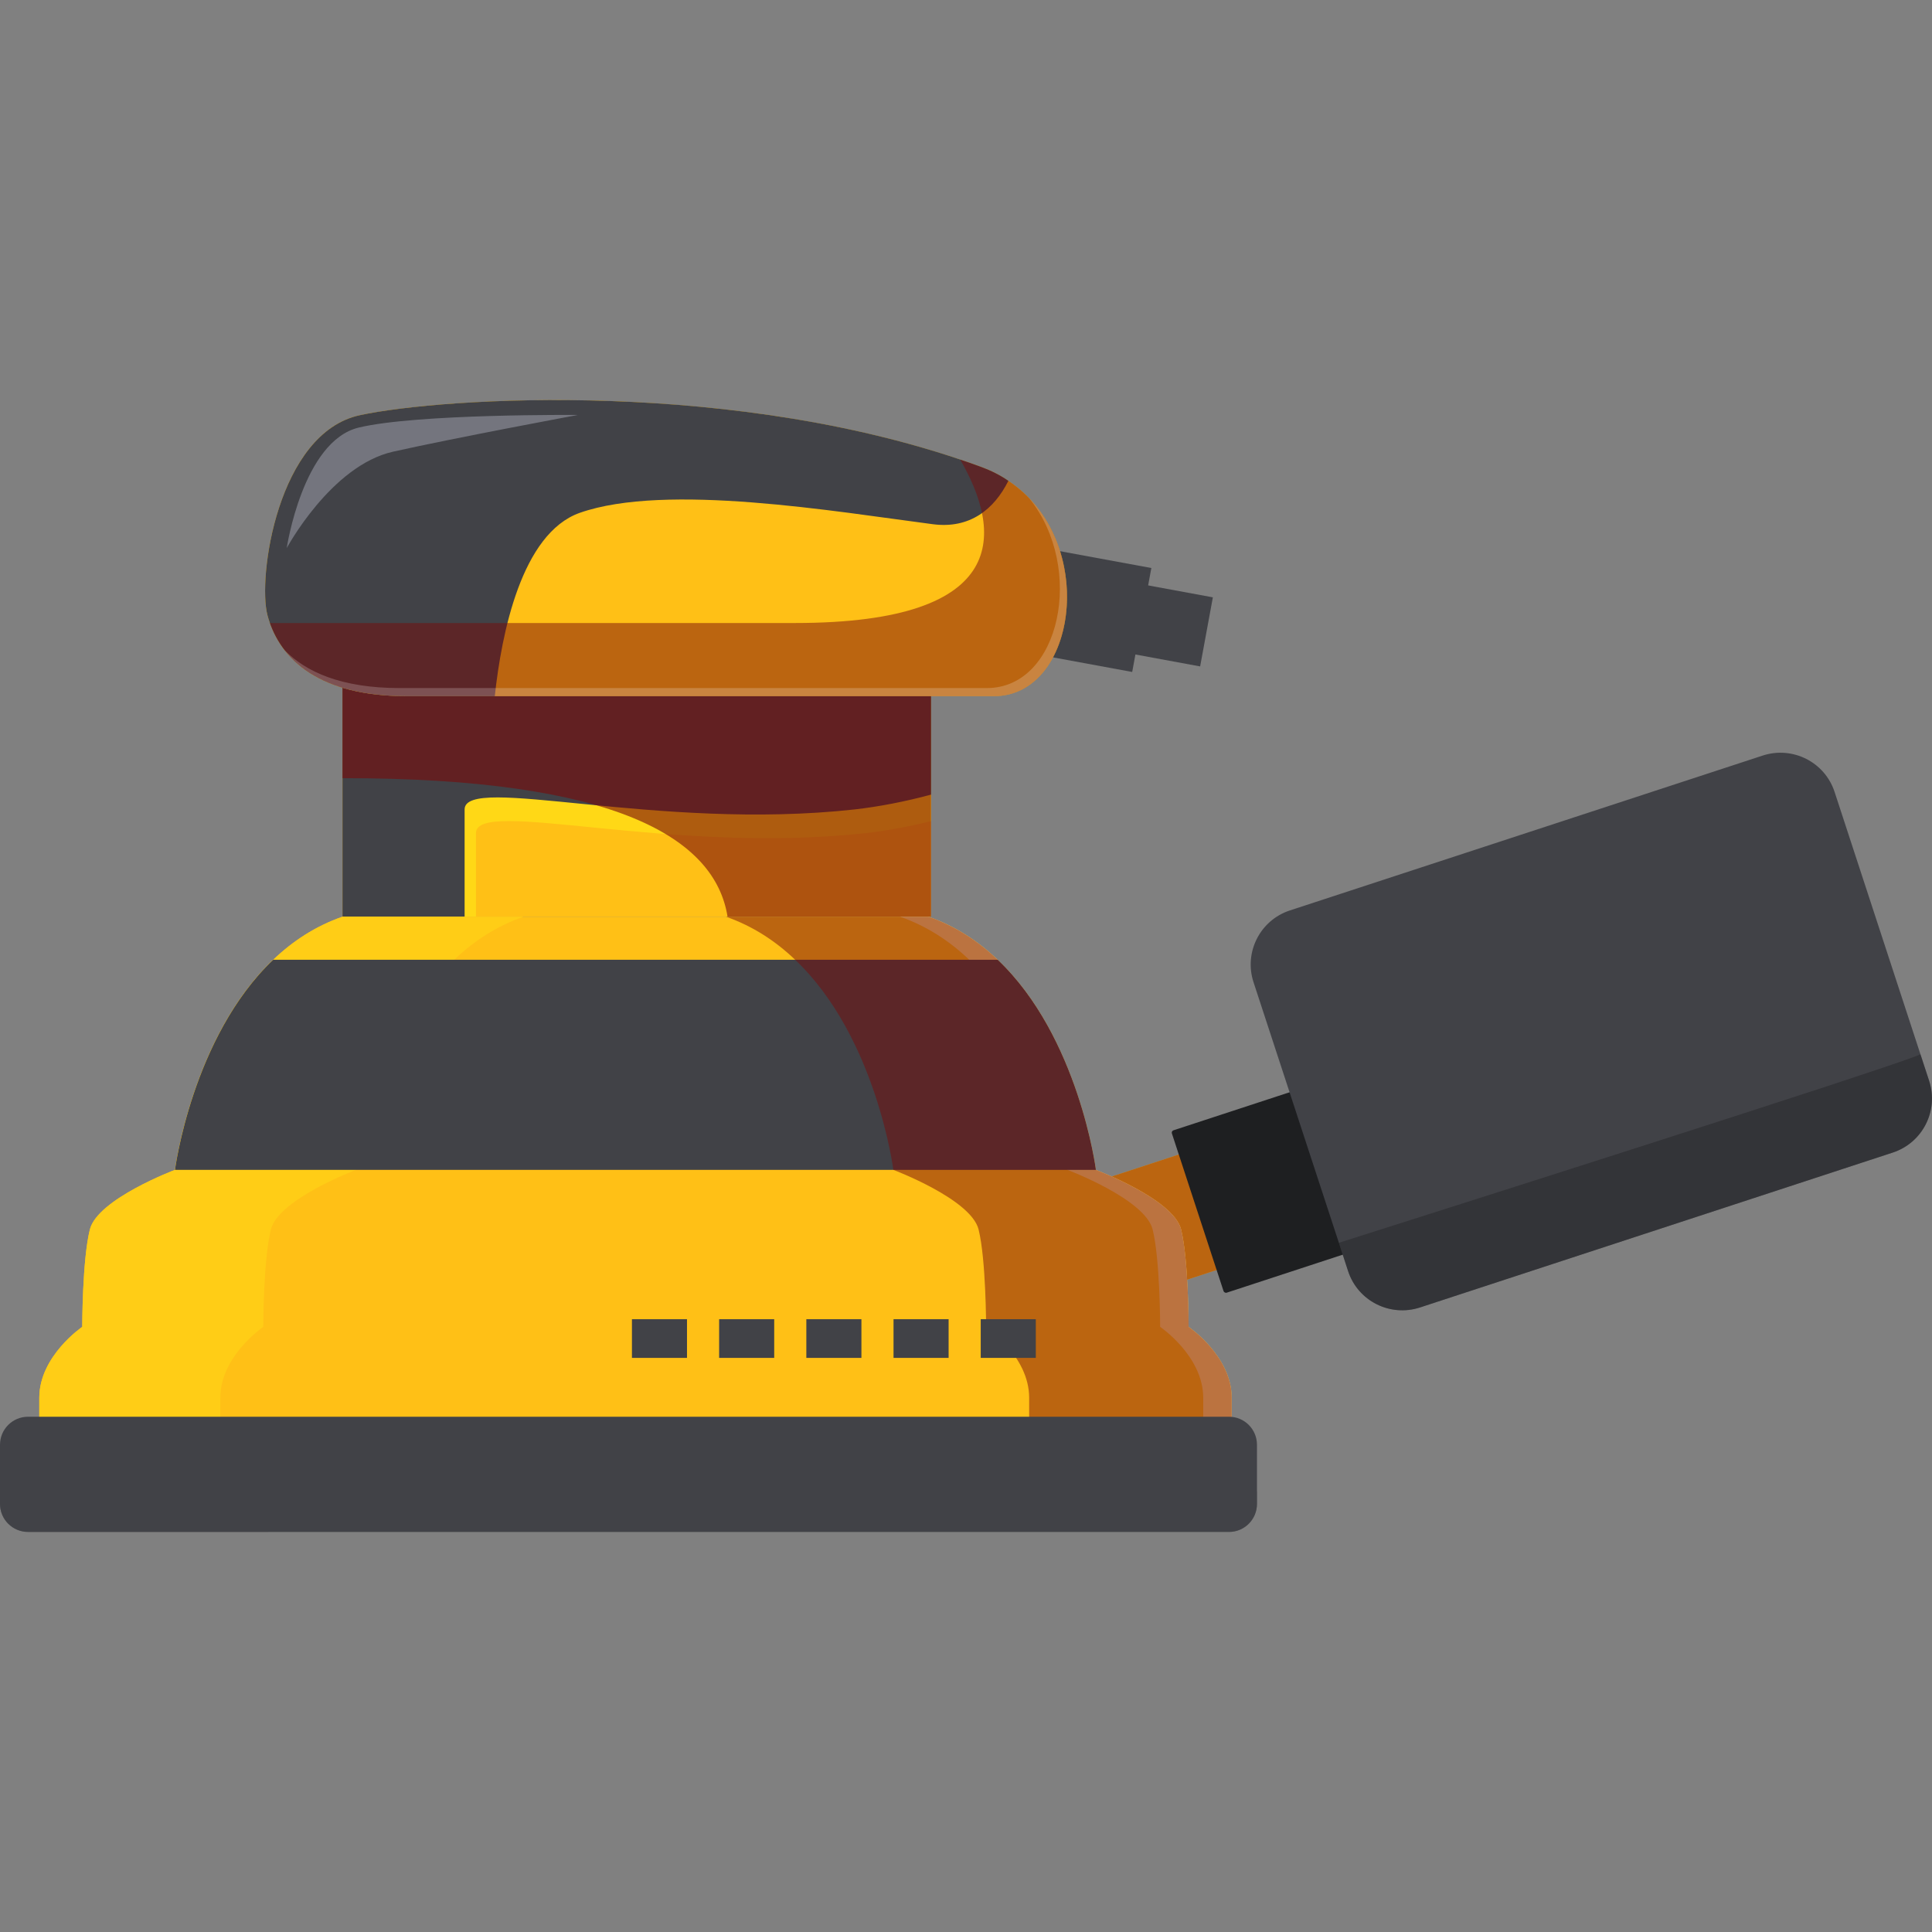 <?xml version="1.0" encoding="UTF-8"?><svg xmlns="http://www.w3.org/2000/svg" viewBox="0 0 1000 1000"><rect x="0" y="0" width="1000" height="1000" fill="#808080" stroke="none"/><defs><style>.cls-1,.cls-2{opacity:.4;}.cls-1,.cls-2,.cls-3,.cls-4{mix-blend-mode:multiply;}.cls-1,.cls-5{fill:#1e1f21;}.cls-6{fill:#e9edff;opacity:.3;}.cls-2,.cls-7{fill:#414247;}.cls-8{fill:#ffeeb8;}.cls-8,.cls-3{opacity:.6;}.cls-9{fill:#ffcd16;}.cls-10{fill:#fff;opacity:.2;}.cls-11{isolation:isolate;}.cls-12{fill:#ffd816;}.cls-13{fill:#ffc016;}.cls-3,.cls-4{fill:#780a0a;}.cls-4{opacity:.5;}</style></defs><g class="cls-11"><g id="Layer_1"><rect class="cls-13" x="177.26" y="315.8" width="304.64" height="158.69"/><path class="cls-12" d="M481.9,328.05H183.16v146.44h63.21v-43.28c0-18.51,99.6,11.26,201.79,0,10.78-1.23,22.21-3.34,33.73-6.19v-96.97Z"/><path class="cls-7" d="M481.9,315.8v95.49c-13.5,3.66-27.01,6.24-39.63,7.68-102.19,11.26-201.79-18.51-201.79,0v55.53h-63.21v-158.69h304.64Z"/><rect class="cls-13" x="549.65" y="582.72" width="222.09" height="62.9" rx="1.14" ry="1.14" transform="translate(-158.35 236.16) rotate(-18.14)"/><rect class="cls-4" x="549.65" y="582.72" width="222.09" height="62.9" rx="1.14" ry="1.14" transform="translate(-158.35 236.16) rotate(-18.14)"/><rect class="cls-5" x="614.92" y="552.1" width="200.53" height="88.45" rx="1.28" ry="1.28" transform="translate(-150.08 252.23) rotate(-18.14)"/><path class="cls-7" d="M979.71,596.56l-244.78,80.2c-15.45,5.01-32.08-3.36-37.15-18.81l-4.78-14.68-44.17-134.86c-5.07-15.45,3.36-32.08,18.75-37.15l244.84-80.2c15.45-5.01,32.08,3.36,37.15,18.81l44.46,135.86,4.48,13.68c5.07,15.45-3.36,32.08-18.81,37.15Z"/><path class="cls-3" d="M481.9,315.8v158.69h-105.32c-6.43-40.51-57.26-71.82-199.32-71.71v-86.98h304.64Z"/><path class="cls-13" d="M637.52,723.46v37.39H20.34v-37.39c0-21.58,22.23-36.68,22.23-36.68,0,0,0-34.73,3.95-50.42,3.95-15.74,44.05-30.84,44.05-30.84,0,0,8.9-68.82,50.83-108.74,9.97-9.55,21.82-17.4,35.85-22.29h303.34c13.98,4.89,25.83,12.74,35.79,22.29,41.99,39.86,50.83,108.74,50.83,108.74,0,0,40.16,15.1,44.11,30.84,3.89,15.69,3.89,50.42,3.89,50.42,0,0,22.29,15.1,22.29,36.68Z"/><rect class="cls-7" x="473.03" y="282.79" width="118.92" height="54.71" transform="translate(65.03 -91.37) rotate(10.44)"/><rect class="cls-7" x="509.78" y="298.43" width="115.64" height="36.36" transform="translate(66.79 -97.64) rotate(10.44)"/><path class="cls-8" d="M615.23,686.78s0-34.73-3.89-50.42c-3.95-15.74-44.11-30.84-44.11-30.84,0,0-8.84-68.88-50.83-108.74-9.97-9.55-21.82-17.4-35.79-22.29h-14.74c13.97,4.89,25.83,12.74,35.79,22.29,41.99,39.86,50.83,108.74,50.83,108.74,0,0,40.16,15.1,44.11,30.84,3.89,15.69,3.89,50.42,3.89,50.42,0,0,22.29,15.1,22.29,36.68v37.39h14.74v-37.39c0-21.58-22.29-36.68-22.29-36.68Z"/><path class="cls-9" d="M136.27,686.78s0-34.73,3.95-50.42c3.95-15.74,44.05-30.84,44.05-30.84,0,0,8.9-68.82,50.83-108.74,9.97-9.55,21.82-17.4,35.85-22.29h-93.7c-14.03,4.89-25.89,12.74-35.85,22.29-41.93,39.92-50.83,108.74-50.83,108.74,0,0-40.1,15.1-44.05,30.84-3.95,15.69-3.95,50.42-3.95,50.42,0,0-22.23,15.1-22.23,36.68v37.39h93.7v-37.39c0-21.58,22.23-36.68,22.23-36.68Z"/><path class="cls-7" d="M567.22,605.52H90.58s8.9-68.82,50.83-108.74h374.99c41.99,39.86,50.83,108.74,50.83,108.74Z"/><path class="cls-13" d="M514.51,360.33H210.52c-45.88,0-64.34-19.4-70.82-37.86-.47-1.36-.88-2.65-1.24-3.95-5.25-19.52,5.25-94.47,47.82-103.61,41.34-8.9,187.58-18.69,310.71,23,3.72,1.18,7.31,2.48,10.97,3.83,5.13,1.89,9.79,4.25,13.98,7.14,46.64,30.9,35.85,111.45-7.43,111.45Z"/><path class="cls-7" d="M521.94,248.87c-7.37,14.74-19.93,24.94-39.04,22.47-50.42-6.55-138.22-21.58-182.81-5.9-30.19,10.67-40.51,62.57-43.99,94.88h-45.58c-49.12,0-66.81-22.23-72.06-41.81-5.25-19.52,5.25-94.47,47.82-103.61,42.58-9.2,196.37-19.28,321.68,26.83,5.13,1.89,9.79,4.25,13.98,7.14Z"/><path class="cls-4" d="M514.51,360.33H210.52c-45.88,0-64.34-19.4-70.82-37.86h271.79c113.4,0,106.5-48.41,85.5-84.56,3.72,1.18,7.31,2.48,10.97,3.83,5.13,1.89,9.79,4.25,13.98,7.14,46.64,30.9,35.85,111.45-7.43,111.45Z"/><path class="cls-4" d="M615.23,686.78s0-34.73-3.89-50.42c-3.95-15.74-44.11-30.84-44.11-30.84,0,0-8.84-68.88-50.83-108.74-9.97-9.55-21.82-17.4-35.79-22.29h-104.83c13.97,4.89,25.83,12.74,35.79,22.29,41.99,39.86,50.83,108.74,50.83,108.74,0,0,40.16,15.1,44.11,30.84,3.89,15.69,3.89,50.42,3.89,50.42,0,0,22.29,15.1,22.29,36.68v37.39h104.83v-37.39c0-21.58-22.29-36.68-22.29-36.68Z"/><path class="cls-7" d="M650.61,747.81v30.6c0,8.02-6.49,14.51-14.45,14.51H14.51c-8.02,0-14.51-6.49-14.51-14.51v-30.6c0-8.02,6.49-14.51,14.51-14.51h621.65c7.96,0,14.45,6.49,14.45,14.51Z"/><path class="cls-2" d="M650.61,771.99v6.43c0,8.02-6.49,14.51-14.45,14.51H14.51c-8.02,0-14.51-6.49-14.51-14.51v-6.43h650.61Z"/><path class="cls-10" d="M532.78,257.98c28.99,36.06,16.05,98.16-21.96,98.16H206.83c-30.33,0-48.62-8.49-59.45-19.57,10.16,13.06,29.08,23.75,63.13,23.75h303.99c39.52,0,51.93-67.15,18.27-102.34Z"/><path class="cls-6" d="M185.68,221.31c-29.01,6.99-37.27,62.4-37.27,62.4,0,0,22.93-42.72,55.04-49.92,32.11-7.21,95.66-19,95.66-19,0,0-83.37-.72-113.43,6.52Z"/><path class="cls-1" d="M979.71,596.56l-244.78,80.2c-15.45,5.01-32.08-3.36-37.15-18.81l-4.78-14.68c65.16-20.7,271.14-86.15,298.68-96.59.71-.24,1.48-.59,2.36-.94l4.48,13.68c5.07,15.45-3.36,32.08-18.81,37.15Z"/><rect class="cls-7" x="327.09" y="682.82" width="28.5" height="20.02"/><rect class="cls-7" x="372.22" y="682.82" width="28.51" height="20.02"/><rect class="cls-7" x="417.36" y="682.82" width="28.51" height="20.02"/><rect class="cls-7" x="462.49" y="682.82" width="28.51" height="20.02"/><rect class="cls-7" x="507.62" y="682.82" width="28.51" height="20.02"/></g></g></svg>